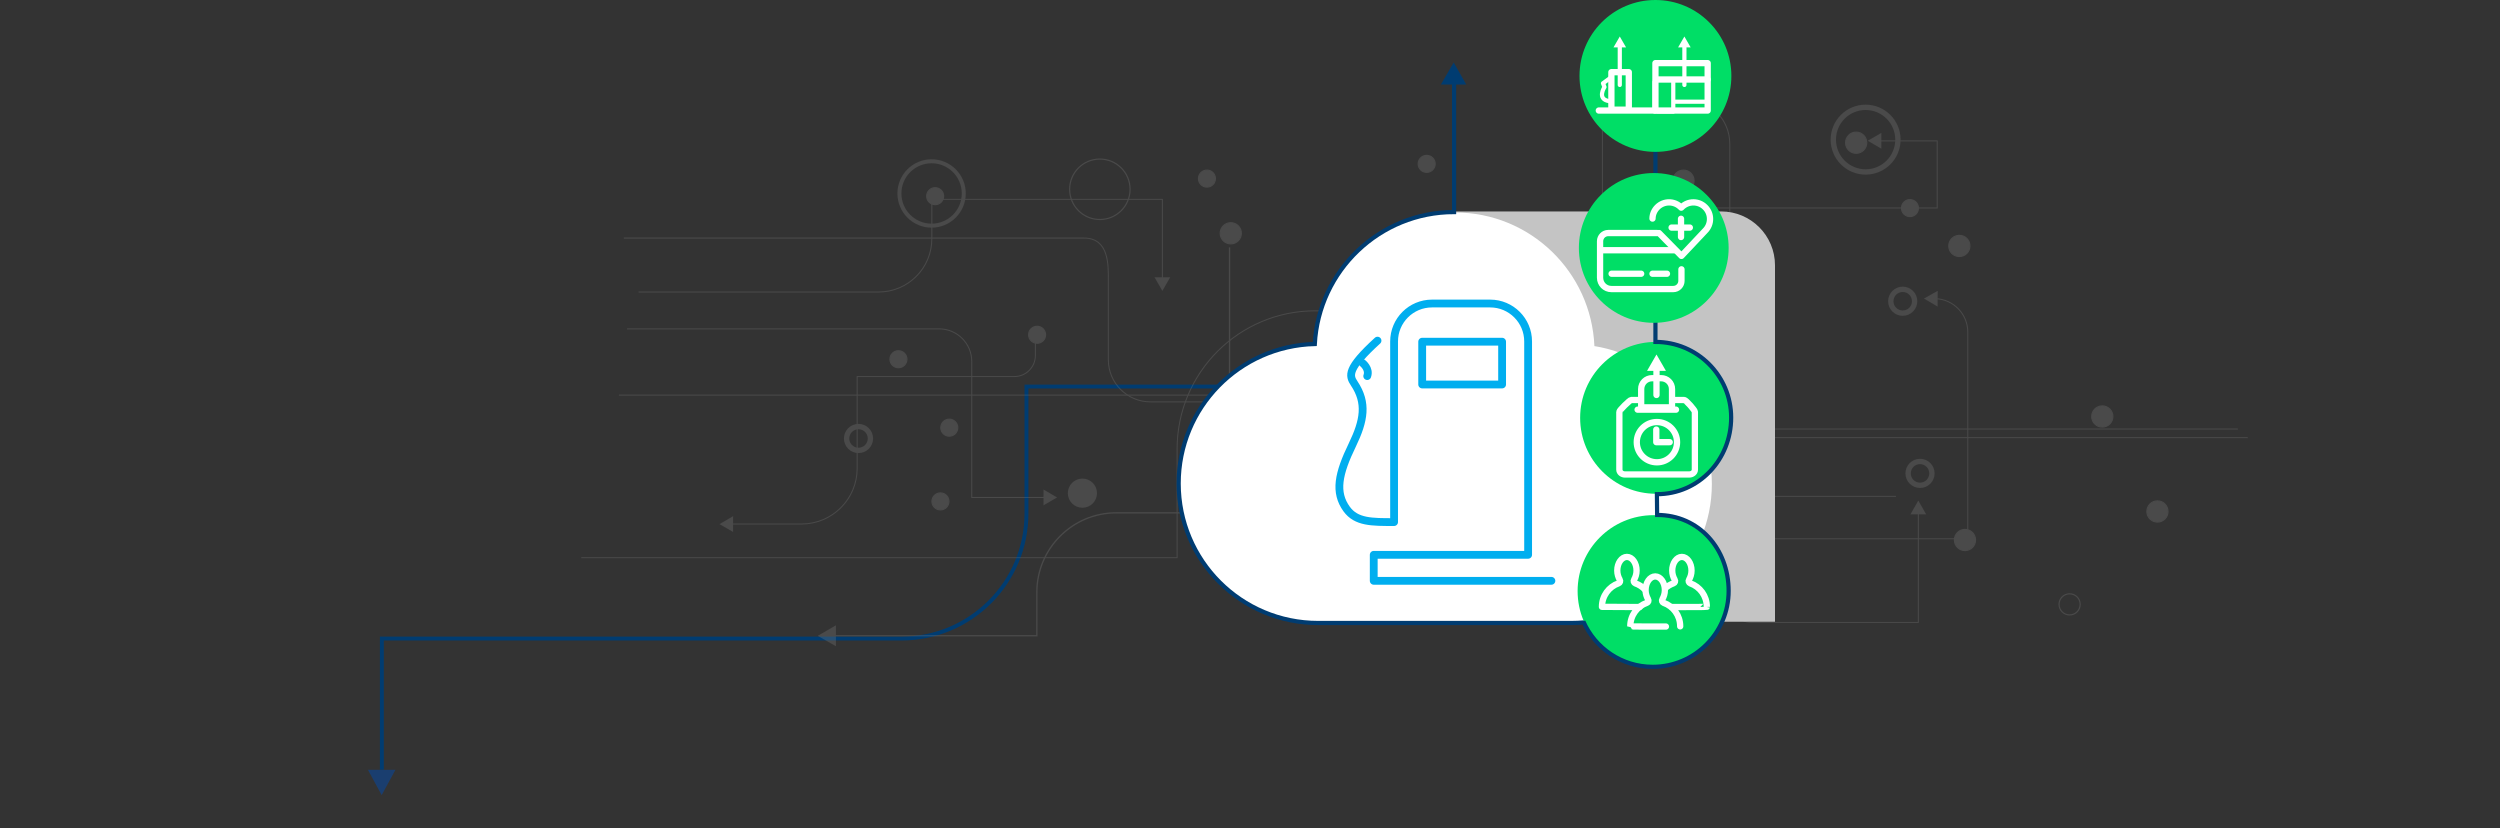 <svg width="1600" height="530" viewBox="0 0 1600 530" fill="none" xmlns="http://www.w3.org/2000/svg">
<rect x="0" y="0" width="1600" height="530" fill="#333333" stroke="none"/>
<g clip-path="url(#clip0)">
<path d="M789.505 247.379H656.941V278.268V328.666C656.941 372.849 621.124 408.666 576.941 408.666H488H244.387V492.674" stroke="#003C71" stroke-width="2.5" stroke-miterlimit="10"/>
<path d="M253.079 492.674L244.276 508.879L235.472 492.674L253.079 492.674Z" fill="#1A3E6F"/>
<g opacity="0.3">
<path d="M1228.82 310.594C1233.03 310.594 1236.44 307.179 1236.44 302.966C1236.44 298.753 1233.03 295.338 1228.82 295.338C1224.6 295.338 1221.19 298.753 1221.19 302.966C1221.19 307.179 1224.6 310.594 1228.82 310.594Z" stroke="#7E7E7E" stroke-width="3.437" stroke-miterlimit="10"/>
<path d="M596.219 144.422C607.593 144.422 616.813 135.198 616.813 123.818C616.813 112.439 607.593 103.214 596.219 103.214C584.846 103.214 575.625 112.439 575.625 123.818C575.625 135.198 584.846 144.422 596.219 144.422Z" stroke="#7E7E7E" stroke-width="2.578" stroke-miterlimit="10"/>
<path d="M549.451 288.26C553.662 288.26 557.075 284.844 557.075 280.631C557.075 276.418 553.662 273.003 549.451 273.003C545.24 273.003 541.826 276.418 541.826 280.631C541.826 284.844 545.24 288.26 549.451 288.26Z" stroke="#7E7E7E" stroke-width="3.437" stroke-miterlimit="10"/>
<path d="M826.605 265.768C830.816 265.768 834.229 262.353 834.229 258.14C834.229 253.927 830.816 250.512 826.605 250.512C822.394 250.512 818.98 253.927 818.98 258.14C818.98 262.353 822.394 265.768 826.605 265.768Z" fill="#7E7E7E" stroke="#7E7E7E" stroke-width="3.437" stroke-miterlimit="10"/>
<path d="M692.744 323.256C696.955 323.256 700.369 319.84 700.369 315.627C700.369 311.414 696.955 307.999 692.744 307.999C688.533 307.999 685.12 311.414 685.12 315.627C685.12 319.84 688.533 323.256 692.744 323.256Z" fill="#7E7E7E" stroke="#7E7E7E" stroke-width="3.437" stroke-miterlimit="10"/>
<path d="M1217.73 200.416C1221.94 200.416 1225.36 197.001 1225.36 192.788C1225.36 188.575 1221.94 185.159 1217.73 185.159C1213.52 185.159 1210.11 188.575 1210.11 192.788C1210.11 197.001 1213.52 200.416 1217.73 200.416Z" stroke="#7E7E7E" stroke-width="3.437" stroke-miterlimit="10"/>
<path d="M1193.99 110.056C1205.41 110.056 1214.67 100.796 1214.67 89.373C1214.67 77.951 1205.41 68.69 1193.99 68.69C1182.58 68.69 1173.32 77.951 1173.32 89.373C1173.32 100.796 1182.58 110.056 1193.99 110.056Z" stroke="#7E7E7E" stroke-width="3.437" stroke-miterlimit="10"/>
<path d="M396.096 252.87H971.863V201.91C971.863 163.926 1002.68 133.098 1040.64 133.098H1239.82V90.159H1202.64" stroke="#7E7E7E" stroke-width="0.644" stroke-miterlimit="10"/>
<path d="M1204.06 85.048L1195.33 90.081L1204.06 95.193V85.048Z" fill="#7E7E7E"/>
<path d="M372.044 356.914H753.347V287.395C753.347 238.479 792.963 198.922 841.775 198.922H853.88" stroke="#7E7E7E" stroke-width="0.644" stroke-miterlimit="10"/>
<path d="M852.386 203.955L861.19 198.844L852.386 193.811V203.955Z" fill="#7E7E7E"/>
<path d="M1438.53 280.081H998.588C998.588 315.785 1027.51 344.804 1063.28 344.804H1259.39V212.606C1259.39 200.967 1250.2 191.53 1238.64 191.137" stroke="#7E7E7E" stroke-width="0.644" stroke-miterlimit="10"/>
<path d="M1240.13 186.104L1231.33 191.058L1240.06 196.248L1240.13 186.104Z" fill="#7E7E7E"/>
<path d="M786.91 158.343V311.381C786.91 320.661 779.364 328.21 770.089 328.21H714.438C686.377 328.21 663.582 351.017 663.582 379.092V406.853H533.101" stroke="#7E7E7E" stroke-width="0.859" stroke-miterlimit="10"/>
<path d="M534.988 400.168L523.354 406.931L534.988 413.616V400.168Z" fill="#7E7E7E"/>
<path d="M662.639 219.605V227.548C662.639 235.019 656.586 240.996 649.198 240.996H548.586V299.742C548.586 319.403 532.63 335.367 512.979 335.367H467.861" stroke="#7E7E7E" stroke-width="0.644" stroke-miterlimit="10"/>
<path d="M469.197 330.334L460.472 335.446L469.197 340.479V330.334Z" fill="#7E7E7E"/>
<path d="M399.24 152.366H693.844C709.722 152.366 709.329 169.746 709.329 178.318V230.222C709.329 245.164 721.434 257.197 736.29 257.197H808.054" stroke="#7E7E7E" stroke-width="0.644" stroke-miterlimit="10"/>
<path d="M806.64 262.308L815.365 257.196L806.64 252.163V262.308Z" fill="#7E7E7E"/>
<path d="M408.673 186.89H562.263C581.128 186.89 596.377 171.633 596.377 152.759V127.594H743.914V178.947" stroke="#7E7E7E" stroke-width="0.644" stroke-miterlimit="10"/>
<path d="M738.884 177.453L743.914 186.182L748.945 177.453H738.884Z" fill="#7E7E7E"/>
<path d="M1213.41 317.672H851.443C839.339 317.672 829.513 307.842 829.513 295.731V287.159" stroke="#7E7E7E" stroke-width="0.644" stroke-miterlimit="10"/>
<path d="M834.544 288.653L829.513 279.924L824.482 288.653H834.544Z" fill="#7E7E7E"/>
<path d="M401.284 210.482H601.093C612.569 210.482 621.923 219.841 621.923 231.323V318.38H669.242" stroke="#7E7E7E" stroke-width="0.644" stroke-miterlimit="10"/>
<path d="M667.827 323.412L676.552 318.379L667.827 313.268V323.412Z" fill="#7E7E7E"/>
<path d="M1025.55 192.316V63.5H1078.53C1094.25 63.5 1107.06 76.24 1107.06 92.047V384.518C1107.06 392.147 1113.27 398.359 1120.89 398.359H1227.72V327.66" stroke="#7E7E7E" stroke-width="0.644" stroke-miterlimit="10"/>
<path d="M1232.75 329.154L1227.72 320.346L1222.69 329.154H1232.75Z" fill="#7E7E7E"/>
<path d="M1222.37 138.604C1225.37 138.604 1227.79 136.174 1227.79 133.177C1227.79 130.18 1225.37 127.751 1222.37 127.751C1219.38 127.751 1216.95 130.18 1216.95 133.177C1216.95 136.174 1219.38 138.604 1222.37 138.604Z" fill="#7E7E7E" stroke="#7E7E7E" stroke-width="0.76" stroke-miterlimit="10"/>
<path d="M940.029 203.326C943.024 203.326 945.452 200.897 945.452 197.9C945.452 194.903 943.024 192.474 940.029 192.474C937.033 192.474 934.605 194.903 934.605 197.9C934.605 200.897 937.033 203.326 940.029 203.326Z" fill="#7E7E7E"/>
<path d="M913.068 110.292C916.064 110.292 918.492 107.863 918.492 104.866C918.492 101.869 916.064 99.439 913.068 99.439C910.073 99.439 907.645 101.869 907.645 104.866C907.645 107.863 910.073 110.292 913.068 110.292Z" fill="#7E7E7E" stroke="#7E7E7E" stroke-width="0.76" stroke-miterlimit="10"/>
<path d="M868.893 203.955C871.888 203.955 874.317 201.526 874.317 198.529C874.317 195.532 871.888 193.103 868.893 193.103C865.898 193.103 863.469 195.532 863.469 198.529C863.469 201.526 865.898 203.955 868.893 203.955Z" fill="#7E7E7E" stroke="#7E7E7E" stroke-width="0.76" stroke-miterlimit="10"/>
<path d="M598.499 130.975C601.494 130.975 603.923 128.545 603.923 125.548C603.923 122.552 601.494 120.122 598.499 120.122C595.504 120.122 593.075 122.552 593.075 125.548C593.075 128.545 595.504 130.975 598.499 130.975Z" fill="#7E7E7E" stroke="#7E7E7E" stroke-width="0.76" stroke-miterlimit="10"/>
<path d="M772.447 119.73C775.443 119.73 777.871 117.3 777.871 114.303C777.871 111.306 775.443 108.877 772.447 108.877C769.452 108.877 767.024 111.306 767.024 114.303C767.024 117.3 769.452 119.73 772.447 119.73Z" fill="#7E7E7E" stroke="#7E7E7E" stroke-width="0.76" stroke-miterlimit="10"/>
<path d="M601.879 326.322C604.874 326.322 607.303 323.893 607.303 320.896C607.303 317.899 604.874 315.47 601.879 315.47C598.884 315.47 596.455 317.899 596.455 320.896C596.455 323.893 598.884 326.322 601.879 326.322Z" fill="#7E7E7E" stroke="#7E7E7E" stroke-width="0.76" stroke-miterlimit="10"/>
<path d="M607.538 279.138C610.534 279.138 612.962 276.708 612.962 273.711C612.962 270.715 610.534 268.285 607.538 268.285C604.543 268.285 602.115 270.715 602.115 273.711C602.115 276.708 604.543 279.138 607.538 279.138Z" fill="#7E7E7E" stroke="#7E7E7E" stroke-width="0.76" stroke-miterlimit="10"/>
<path d="M574.997 235.333C577.992 235.333 580.42 232.904 580.42 229.907C580.42 226.91 577.992 224.48 574.997 224.48C572.001 224.48 569.573 226.91 569.573 229.907C569.573 232.904 572.001 235.333 574.997 235.333Z" fill="#7E7E7E" stroke="#7E7E7E" stroke-width="0.76" stroke-miterlimit="10"/>
<path d="M1023.74 68.14C1026.74 68.14 1029.16 65.71 1029.16 62.713C1029.16 59.717 1026.74 57.287 1023.74 57.287C1020.75 57.287 1018.32 59.717 1018.32 62.713C1018.32 65.71 1020.75 68.14 1023.74 68.14Z" fill="#7E7E7E" stroke="#7E7E7E" stroke-width="0.76" stroke-miterlimit="10"/>
<path d="M898.134 339.771C901.129 339.771 903.557 337.341 903.557 334.344C903.557 331.347 901.129 328.918 898.134 328.918C895.138 328.918 892.71 331.347 892.71 334.344C892.71 337.341 895.138 339.771 898.134 339.771Z" fill="#7E7E7E" stroke="#7E7E7E" stroke-width="0.76" stroke-miterlimit="10"/>
<path d="M1027.12 202.775C1030.12 202.775 1032.54 200.346 1032.54 197.349C1032.54 194.352 1030.12 191.923 1027.12 191.923C1024.13 191.923 1021.7 194.352 1021.7 197.349C1021.7 200.346 1024.13 202.775 1027.12 202.775Z" fill="#7E7E7E" stroke="#7E7E7E" stroke-width="0.76" stroke-miterlimit="10"/>
<path d="M1054.08 224.324C1060.51 224.324 1065.71 219.113 1065.71 212.685C1065.71 206.257 1060.51 201.046 1054.08 201.046C1047.66 201.046 1042.45 206.257 1042.45 212.685C1042.45 219.113 1047.66 224.324 1054.08 224.324Z" stroke="#7E7E7E" stroke-width="2.28" stroke-miterlimit="10"/>
<path d="M703.906 140.491C714.585 140.491 723.242 131.829 723.242 121.145C723.242 110.46 714.585 101.799 703.906 101.799C693.227 101.799 684.569 110.46 684.569 121.145C684.569 131.829 693.227 140.491 703.906 140.491Z" stroke="#7E7E7E" stroke-width="0.76" stroke-miterlimit="10"/>
<path d="M1011.4 174.936C1015.13 174.936 1018.16 171.908 1018.16 168.172C1018.16 164.437 1015.13 161.409 1011.4 161.409C1007.67 161.409 1004.64 164.437 1004.64 168.172C1004.64 171.908 1007.67 174.936 1011.4 174.936Z" stroke="#7E7E7E" stroke-width="2.28" stroke-miterlimit="10"/>
<path d="M787.696 156.062C791.43 156.062 794.456 153.034 794.456 149.298C794.456 145.563 791.43 142.535 787.696 142.535C783.963 142.535 780.937 145.563 780.937 149.298C780.937 153.034 783.963 156.062 787.696 156.062Z" fill="#7E7E7E" stroke="#7E7E7E" stroke-width="0.76" stroke-miterlimit="10"/>
<path d="M1253.97 164.162C1257.7 164.162 1260.73 161.134 1260.73 157.399C1260.73 153.664 1257.7 150.636 1253.97 150.636C1250.24 150.636 1247.21 153.664 1247.21 157.399C1247.21 161.134 1250.24 164.162 1253.97 164.162Z" fill="#7E7E7E" stroke="#7E7E7E" stroke-width="0.76" stroke-miterlimit="10"/>
<path d="M1077.43 122.403C1081.16 122.403 1084.19 119.375 1084.19 115.64C1084.19 111.905 1081.16 108.877 1077.43 108.877C1073.69 108.877 1070.67 111.905 1070.67 115.64C1070.67 119.375 1073.69 122.403 1077.43 122.403Z" fill="#7E7E7E" stroke="#7E7E7E" stroke-width="0.76" stroke-miterlimit="10"/>
<path d="M1187.94 98.103C1191.68 98.103 1194.7 95.075 1194.7 91.339C1194.7 87.604 1191.68 84.576 1187.94 84.576C1184.21 84.576 1181.18 87.604 1181.18 91.339C1181.18 95.075 1184.21 98.103 1187.94 98.103Z" fill="#7E7E7E" stroke="#7E7E7E" stroke-width="0.76" stroke-miterlimit="10"/>
<path d="M1257.58 352.354C1261.32 352.354 1264.34 349.326 1264.34 345.59C1264.34 341.855 1261.32 338.827 1257.58 338.827C1253.85 338.827 1250.82 341.855 1250.82 345.59C1250.82 349.326 1253.85 352.354 1257.58 352.354Z" fill="#7E7E7E" stroke="#7E7E7E" stroke-width="0.76" stroke-miterlimit="10"/>
<path d="M1345.46 273.318C1349.2 273.318 1352.22 270.29 1352.22 266.554C1352.22 262.819 1349.2 259.791 1345.46 259.791C1341.73 259.791 1338.7 262.819 1338.7 266.554C1338.7 270.29 1341.73 273.318 1345.46 273.318Z" fill="#7E7E7E" stroke="#7E7E7E" stroke-width="0.76" stroke-miterlimit="10"/>
<path d="M1324.55 393.562C1328.29 393.562 1331.31 390.534 1331.31 386.798C1331.31 383.063 1328.29 380.035 1324.55 380.035C1320.82 380.035 1317.79 383.063 1317.79 386.798C1317.79 390.534 1320.82 393.562 1324.55 393.562Z" stroke="#7E7E7E" stroke-width="0.76" stroke-miterlimit="10"/>
<path d="M663.74 219.684C666.735 219.684 669.163 217.254 669.163 214.257C669.163 211.26 666.735 208.831 663.74 208.831C660.744 208.831 658.316 211.26 658.316 214.257C658.316 217.254 660.744 219.684 663.74 219.684Z" fill="#7E7E7E" stroke="#7E7E7E" stroke-width="0.76" stroke-miterlimit="10"/>
<path d="M1380.76 334.109C1384.49 334.109 1387.52 331.081 1387.52 327.345C1387.52 323.61 1384.49 320.582 1380.76 320.582C1377.02 320.582 1374 323.61 1374 327.345C1374 331.081 1377.02 334.109 1380.76 334.109Z" fill="#7E7E7E" stroke="#7E7E7E" stroke-width="0.76" stroke-miterlimit="10"/>
<path d="M1432.24 274.577H1099.04C1075.93 274.577 1056.83 257.197 1054.24 234.705" stroke="#7E7E7E" stroke-width="0.644" stroke-miterlimit="10"/>
<path d="M1059.58 235.884L1054 227.47L1049.44 236.514L1059.58 235.884Z" fill="#7E7E7E"/>
</g>
<g clip-path="url(#clip1)">
<path d="M1136 397.901H928.861V135.318H1101.5C1120.56 135.318 1136 150.756 1136 169.819V397.901Z" fill="#C4C4C4"/>
<path d="M1020.42 221.503C1018.4 173.98 979.337 135.989 931.277 135.989C883.62 135.989 844.689 173.309 842.138 220.429C793.81 221.503 755.014 261.105 755.014 309.702C755.014 358.97 795.019 398.975 844.286 398.975C880.264 398.975 970.476 398.975 1006.32 398.975C1055.59 398.975 1095.59 358.97 1095.59 309.702C1095.46 265.267 1062.97 228.35 1020.42 221.503Z" fill="white"/>
<path d="M1022.16 397.23C1016.79 398.17 1011.29 398.707 1005.65 398.707C969.67 398.707 879.458 398.707 843.614 398.707C794.347 398.707 754.342 358.836 754.342 309.434C754.342 260.837 793.139 221.369 841.467 220.161C844.017 173.175 882.948 135.721 930.605 135.721V49.536" stroke="#003C71" stroke-width="2.685" stroke-miterlimit="10"/>
<path d="M938.388 54.081L930.365 40L922.178 54.081H938.388Z" fill="#003C71"/>
<path d="M1059.88 316.011C1086.72 316.011 1108.48 294.254 1108.48 267.415C1108.48 240.576 1086.72 218.818 1059.88 218.818C1033.04 218.818 1011.29 240.576 1011.29 267.415C1011.29 294.254 1033.04 316.011 1059.88 316.011Z" fill="#00DE66"/>
<path d="M1058.27 426.897C1085.11 426.897 1106.87 405.14 1106.87 378.301C1106.87 351.462 1085.11 329.704 1058.27 329.704C1031.43 329.704 1009.67 351.462 1009.67 378.301C1009.67 405.14 1031.43 426.897 1058.27 426.897Z" fill="#00DE66"/>
<path d="M1013.3 397.633C1020.82 414.817 1037.87 426.765 1057.74 426.765C1084.58 426.765 1106.33 405.017 1106.33 378.168C1106.33 351.319 1087.4 329.571 1060.56 329.571L1060.42 316.281C1087.27 316.281 1107.94 294.131 1107.94 267.282C1107.94 240.433 1086.2 218.82 1059.48 218.82V21.077" stroke="#003C71" stroke-width="2.685" stroke-miterlimit="10"/>
<path d="M1058.41 206.603C1084.88 206.603 1106.33 185.146 1106.33 158.677C1106.33 132.209 1084.88 110.752 1058.41 110.752C1031.94 110.752 1010.48 132.209 1010.48 158.677C1010.48 185.146 1031.94 206.603 1058.41 206.603Z" fill="#00DE66"/>
<path d="M1059.48 97.193C1086.32 97.193 1108.08 75.436 1108.08 48.597C1108.08 21.757 1086.32 0 1059.48 0C1032.64 0 1010.88 21.757 1010.88 48.597C1010.88 75.436 1032.64 97.193 1059.48 97.193Z" fill="#00DE66"/>
<path d="M992.896 371.723H879.191V355.077H977.995V218.55C977.995 205.126 967.121 194.252 953.697 194.252H916.511C903.086 194.252 892.213 205.126 892.213 218.55V334.135C877.983 334.135 868.049 334.269 861.873 325.812C854.087 315.072 856.504 303.259 865.498 284.733C873.016 269.16 875.029 257.884 866.706 245.399C863.35 240.432 862.008 235.868 881.607 218.013" stroke="#00AEEF" stroke-width="5" stroke-miterlimit="10" stroke-linecap="round" stroke-linejoin="round"/>
<path d="M961.347 218.686H910.2V246.071H961.347V218.686Z" stroke="#00AEEF" stroke-width="5" stroke-miterlimit="10" stroke-linecap="round" stroke-linejoin="round"/>
<path d="M872.074 232.377C872.074 232.377 876.773 236.002 875.027 240.7" stroke="#00AEEF" stroke-width="5" stroke-miterlimit="10" stroke-linecap="round" stroke-linejoin="round"/>
<path d="M1065.79 376.422C1067.27 375.08 1069.15 374.006 1071.03 373.335C1071.97 373.066 1072.37 371.858 1071.83 371.053C1070.89 369.442 1070.22 367.428 1070.22 365.146C1070.22 360.313 1073.04 356.42 1076.4 356.42C1079.75 356.42 1082.57 360.313 1082.57 365.146C1082.57 367.428 1081.9 369.442 1080.96 371.053C1080.42 371.858 1080.83 372.932 1081.77 373.335C1087.94 375.483 1092.37 381.389 1092.37 388.37C1092.37 388.504 1079.48 388.504 1070.09 388.504" stroke="white" stroke-width="4.027" stroke-miterlimit="10" stroke-linecap="round" stroke-linejoin="round"/>
<path d="M1049.41 388.504C1039.88 388.504 1025.25 388.37 1025.25 388.37C1025.25 381.389 1029.68 375.483 1035.85 373.335C1036.79 373.066 1037.2 371.858 1036.66 371.053C1035.72 369.442 1035.05 367.428 1035.05 365.146C1035.05 360.313 1037.87 356.42 1041.22 356.42C1044.58 356.42 1047.4 360.313 1047.4 365.146C1047.4 367.428 1046.73 369.442 1045.79 371.053C1045.25 371.858 1045.65 372.932 1046.59 373.335C1048.88 374.14 1051.02 375.483 1052.64 377.228" stroke="white" stroke-width="4.027" stroke-miterlimit="10" stroke-linecap="round" stroke-linejoin="round"/>
<path d="M1066.19 400.989C1056.93 400.989 1043.37 400.989 1043.37 400.855C1043.37 393.874 1047.8 387.967 1053.98 385.819C1054.92 385.551 1055.32 384.342 1054.78 383.537C1053.84 381.926 1053.17 379.912 1053.17 377.63C1053.17 372.797 1055.99 368.904 1059.35 368.904C1062.7 368.904 1065.52 372.797 1065.52 377.63C1065.52 379.912 1064.85 381.926 1063.91 383.537C1063.37 384.342 1063.78 385.416 1064.72 385.819C1070.89 387.967 1075.32 393.874 1075.32 400.855" stroke="white" stroke-width="4.027" stroke-miterlimit="10" stroke-linecap="round" stroke-linejoin="round"/>
<path d="M1023.24 70.746H1059.48V40.407H1092.91V70.746H1060.69" stroke="white" stroke-width="4.027" stroke-miterlimit="10" stroke-linecap="round" stroke-linejoin="round"/>
<path d="M1042.43 46.181H1031.29V70.21H1042.43V46.181Z" stroke="white" stroke-width="4.027" stroke-miterlimit="10" stroke-linecap="round" stroke-linejoin="round"/>
<path d="M1059.88 50.879C1060.82 50.879 1092.91 50.879 1092.91 50.879" stroke="white" stroke-width="4.027" stroke-miterlimit="10" stroke-linecap="round" stroke-linejoin="round"/>
<path d="M1070.89 51.147V71.417H1058.94V52.355" stroke="white" stroke-width="2.685" stroke-miterlimit="10" stroke-linecap="round" stroke-linejoin="round"/>
<path d="M1092.91 65.108H1071.43" stroke="white" stroke-width="2.685" stroke-miterlimit="10" stroke-linecap="round" stroke-linejoin="round"/>
<path d="M1078.01 54.37V29.132" stroke="white" stroke-width="2.685" stroke-linecap="round" stroke-linejoin="round"/>
<path d="M1082.03 30.34L1078.01 23.359L1073.98 30.34H1082.03Z" fill="white"/>
<path d="M1036.66 54.37V29.132" stroke="white" stroke-width="2.685" stroke-linecap="round" stroke-linejoin="round"/>
<path d="M1040.69 30.34L1036.66 23.359L1032.63 30.34H1040.69Z" fill="white"/>
<path d="M1030.35 50.073L1025.92 53.295L1026.86 55.712C1026.86 55.712 1021.76 63.498 1029.81 64.706" stroke="white" stroke-width="2.685" stroke-miterlimit="10" stroke-linecap="round" stroke-linejoin="round"/>
<path d="M1076.13 172.37V179.753C1076.13 182.572 1073.85 184.989 1070.89 184.989H1031.29C1027.26 184.989 1024.04 181.767 1024.04 177.74V154.381C1024.04 151.562 1026.32 149.146 1029.28 149.146H1060.69" stroke="white" stroke-width="4.027" stroke-miterlimit="10" stroke-linecap="round"/>
<path d="M1024.98 160.153C1023.1 160.153 1071.7 160.153 1071.7 160.153H1024.98Z" fill="#7E7E7E"/>
<path d="M1024.98 160.153C1023.1 160.153 1071.7 160.153 1071.7 160.153" stroke="white" stroke-width="4.027" stroke-miterlimit="10" stroke-linecap="round"/>
<path d="M1031.42 175.189H1050.35" stroke="white" stroke-width="4.027" stroke-miterlimit="10" stroke-linecap="round"/>
<path d="M1057.6 175.189H1066.86" stroke="white" stroke-width="4.027" stroke-miterlimit="10" stroke-linecap="round"/>
<path d="M1061.76 149.145L1076.13 163.778L1091.3 147.668C1095.46 143.507 1095.46 136.794 1091.3 132.633C1087.14 128.471 1080.42 128.471 1076.26 132.633L1075.99 132.901L1075.72 132.633C1071.56 128.471 1064.85 128.471 1060.69 132.633C1058.68 134.647 1057.6 137.331 1057.6 139.882" stroke="white" stroke-width="4.027" stroke-miterlimit="10" stroke-linecap="round" stroke-linejoin="round"/>
<path d="M1075.86 140.017V151.696" stroke="white" stroke-width="4.027" stroke-miterlimit="10" stroke-linecap="round"/>
<path d="M1069.82 145.655H1081.5" stroke="white" stroke-width="4.027" stroke-miterlimit="10" stroke-linecap="round"/>
<path d="M1084.72 263.523V300.574C1084.72 302.319 1083.11 303.662 1081.09 303.662H1040.01C1038 303.662 1036.39 302.319 1036.39 300.574V263.523C1036.39 262.583 1043.1 256.005 1043.91 256.005H1077.87C1079.08 256.005 1084.72 262.583 1084.72 263.523Z" stroke="white" stroke-width="4.027" stroke-miterlimit="10"/>
<path d="M1060.42 295.876C1067.54 295.876 1073.31 290.106 1073.31 282.988C1073.31 275.871 1067.54 270.101 1060.42 270.101C1053.3 270.101 1047.53 275.871 1047.53 282.988C1047.53 290.106 1053.3 295.876 1060.42 295.876Z" stroke="white" stroke-width="4.027" stroke-miterlimit="10"/>
<path d="M1060.02 274.933V282.987H1068.61" stroke="white" stroke-width="4.027" stroke-miterlimit="10" stroke-linecap="round" stroke-linejoin="round"/>
<path d="M1070.09 260.703H1050.35V249.024C1050.35 245.131 1053.44 242.043 1057.33 242.043H1063.11C1067 242.043 1070.09 245.131 1070.09 249.024V260.703Z" fill="#00DE66" stroke="white" stroke-width="4.027" stroke-miterlimit="10" stroke-linecap="round" stroke-linejoin="round"/>
<path d="M1048.07 262.18H1072.64" stroke="white" stroke-width="4.027" stroke-miterlimit="10" stroke-linecap="round" stroke-linejoin="round"/>
<path d="M1060.15 252.783V235.6" stroke="white" stroke-width="4.027" stroke-linecap="round" stroke-linejoin="round"/>
<path d="M1066.19 237.344L1060.15 226.873L1054.11 237.344H1066.19Z" fill="white"/>
</g>
</g>
<defs>
<clipPath id="clip0">
<rect width="1600" height="530" fill="white"/>
</clipPath>
<clipPath id="clip1">
<rect width="383" height="428.106" fill="white" transform="translate(753)"/>
</clipPath>
</defs>
</svg>
